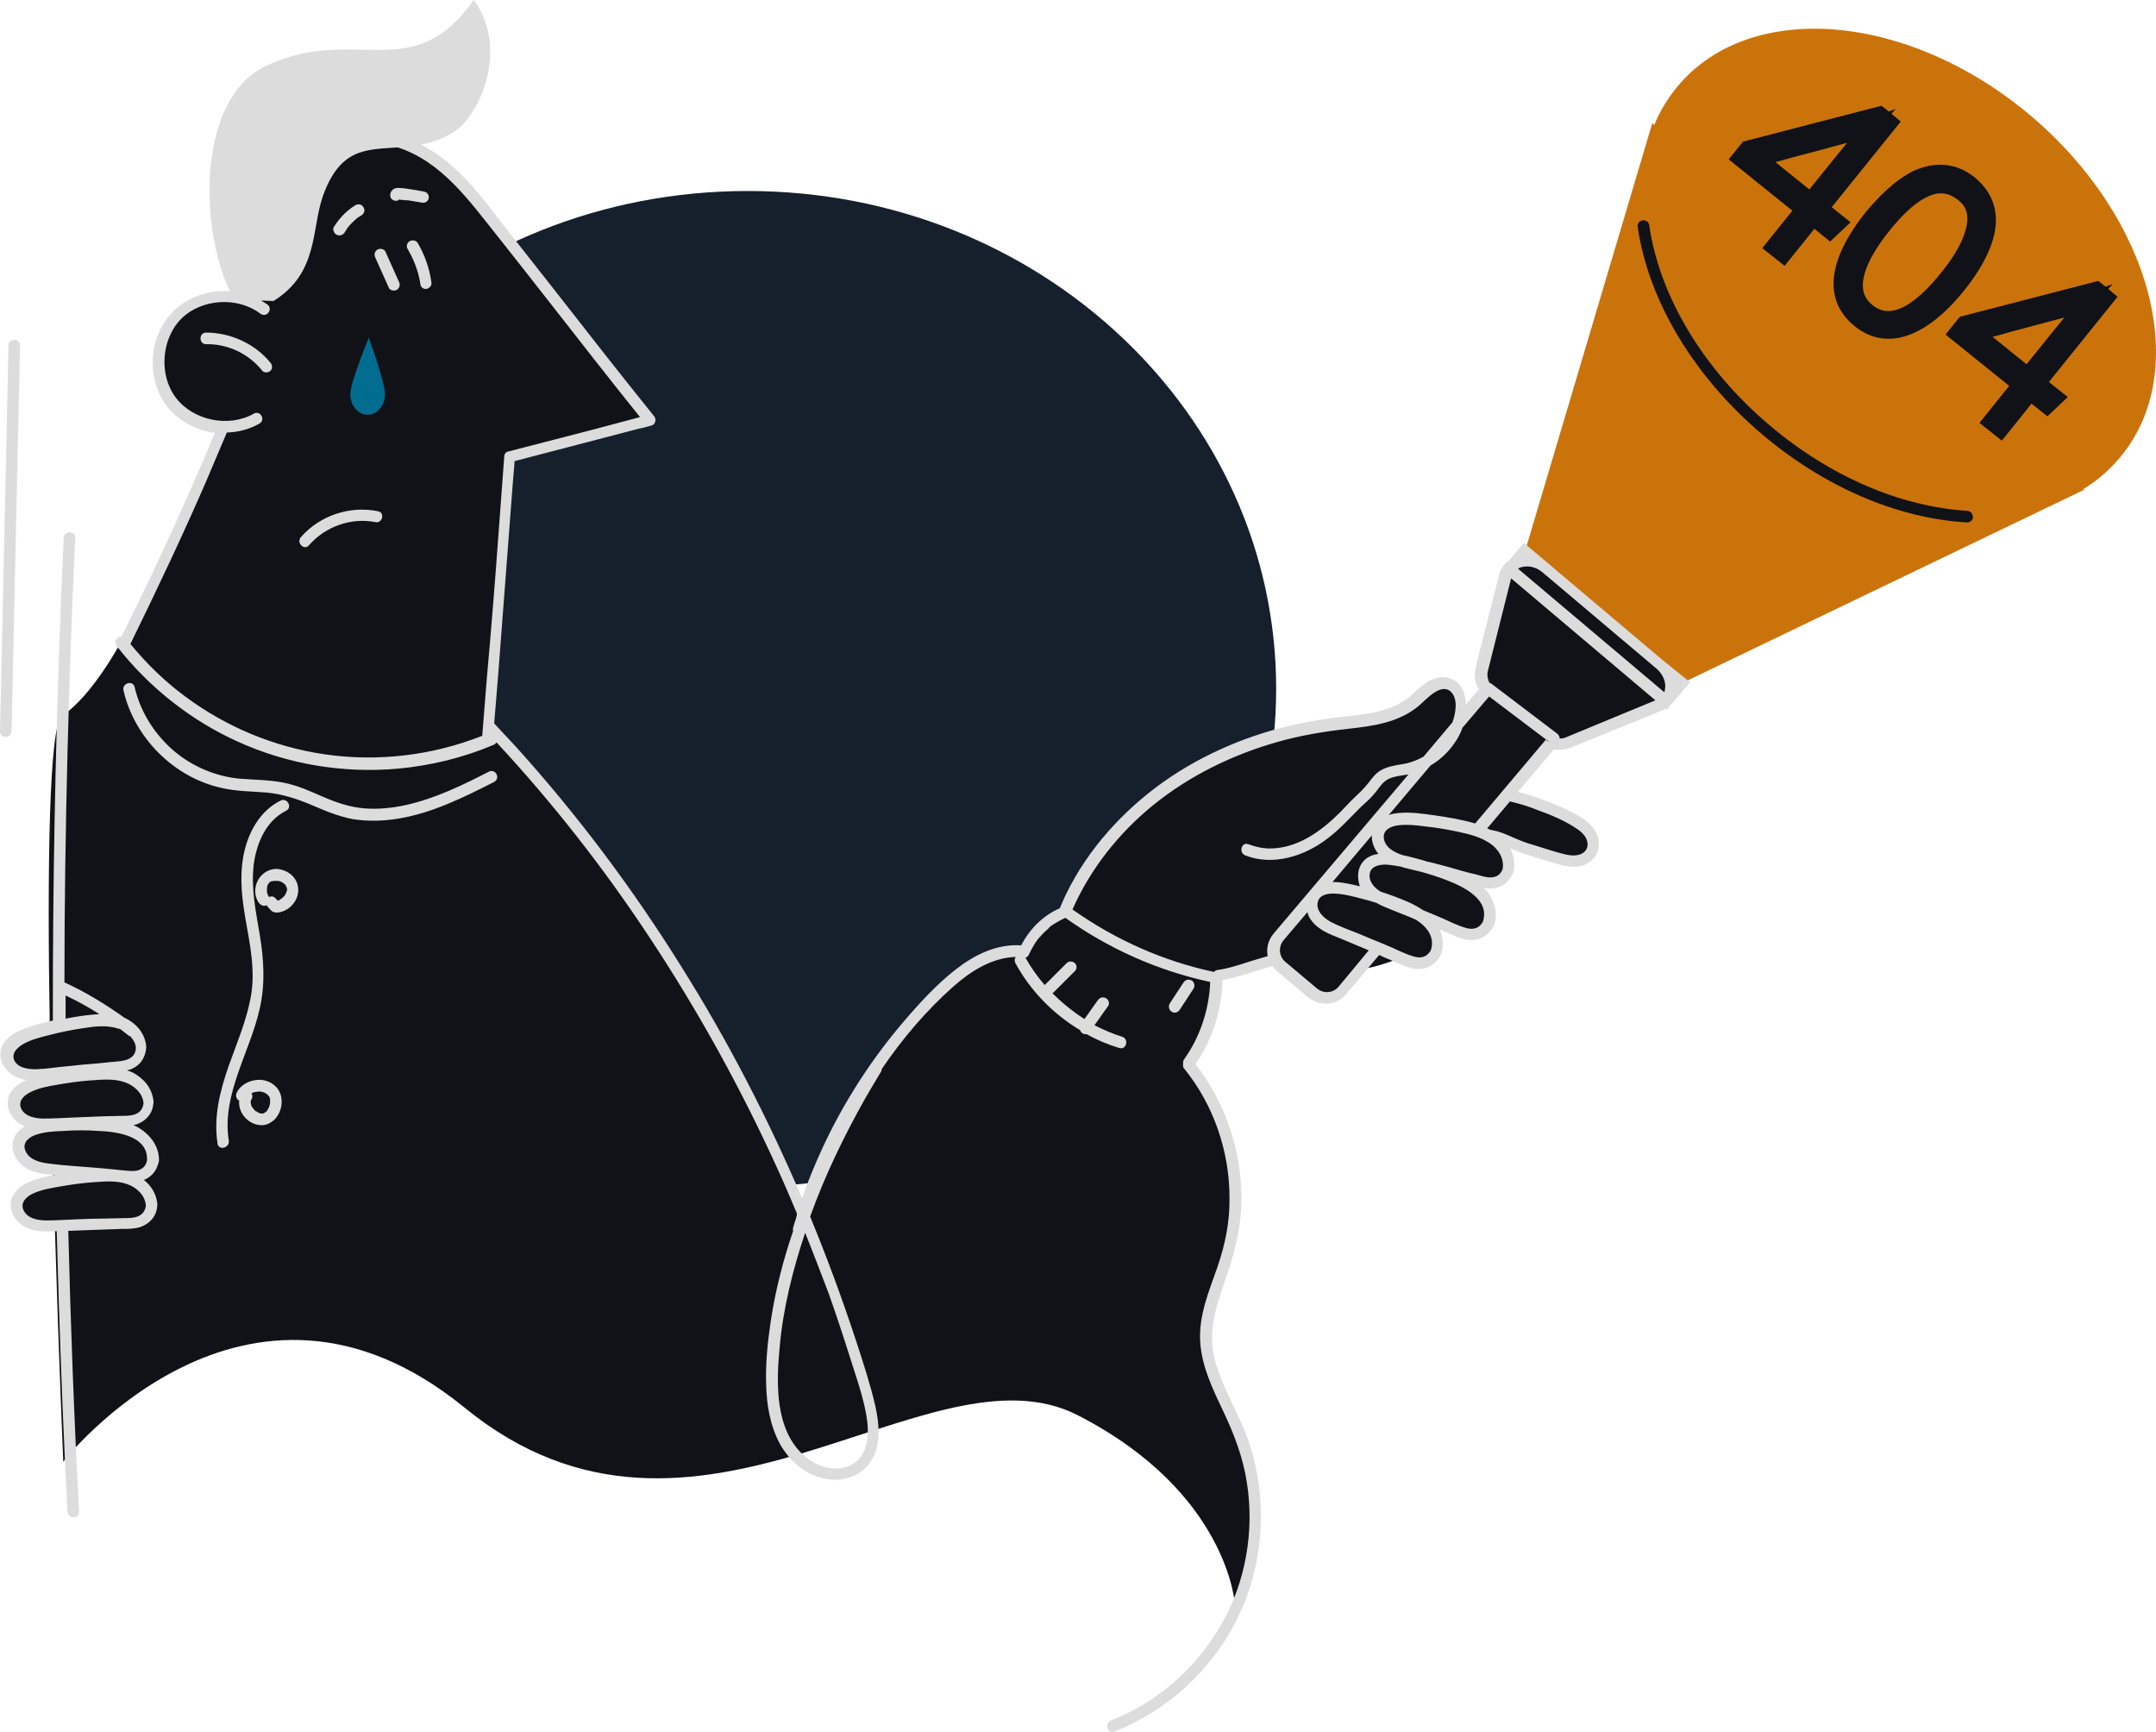 <svg width="600" height="482" viewBox="0 0 600 482" fill="none" xmlns="http://www.w3.org/2000/svg">
    <path
        d="M208.065 330.134C289.297 330.134 355.148 268.128 355.148 191.639C355.148 115.151 289.297 53.145 208.065 53.145C126.833 53.145 60.981 115.151 60.981 191.639C60.981 268.128 126.833 330.134 208.065 330.134Z"
        fill="#16202C"/>
    <path
        d="M467.021 190.03L461.009 184.877L453.923 178.865L423.54 153.206L420.427 156.856C419.246 157.607 418.387 158.681 418.065 160.184L411.516 186.058C410.979 187.99 411.516 190.138 412.804 191.963L404.645 201.518C405.182 200.015 405.504 198.512 405.611 196.901C405.826 194.539 405.289 191.748 403.249 190.567C401.424 189.493 399.062 190.03 397.237 191.104C395.412 192.285 394.016 193.895 392.406 195.183C386.072 200.337 377.161 200.337 369.109 201.41C337.545 205.705 307.913 223.634 295.245 253.802L294.923 253.91C290.091 256.057 286.119 260.029 284.079 264.968L283.65 264.538C274.417 263.679 266.257 270.014 259.708 276.562C241.779 294.706 228.359 317.252 221.166 341.73L222.025 336.47C201.197 286.977 171.458 239.953 135.171 201.84L134.634 205.49C136.137 187.668 140.753 126.795 140.753 126.795C153.637 123.574 179.832 116.703 179.832 116.703C164.587 97.808 147.946 76.014 130.876 54.649C125.186 47.563 117.671 41.229 108.867 38.867L80.739 38.438L69.466 84.173C62.595 80.845 53.684 82.133 48.209 87.501C41.982 93.728 41.23 104.679 46.598 111.657C49.927 116.059 55.509 118.528 60.985 118.743L60.877 119.172C51.644 141.289 43.163 159.433 33.715 178.543C33.715 178.543 25.771 193.573 17.289 199.156C13.639 201.625 13.102 241.348 13.854 285.473C11.706 286.01 9.667 286.547 7.627 287.191C4.513 288.157 1.078 289.983 0.863 293.203C0.756 295.565 2.795 297.605 5.05 298.357C7.305 299.108 9.774 298.786 12.136 298.571C12.78 298.464 13.424 298.464 14.068 298.357C14.068 298.893 14.068 299.43 14.068 299.967C12.673 300.289 11.277 300.504 9.881 300.826C6.768 301.577 3.118 303.188 2.795 306.409C2.581 308.771 4.406 310.918 6.66 311.777C8.915 312.636 11.384 312.528 13.746 312.421C13.961 312.421 14.176 312.421 14.39 312.421C14.39 312.636 14.39 312.743 14.39 312.958C13.639 313.065 12.78 313.065 12.028 313.172C8.808 313.494 5.05 314.675 4.298 317.789C3.762 320.151 5.372 322.513 7.412 323.694C9.452 324.875 11.921 325.089 14.283 325.197C14.39 325.197 14.605 325.197 14.712 325.197C14.712 326.27 14.82 327.344 14.82 328.31C13.424 328.632 12.028 328.847 10.633 329.169C7.519 329.921 3.869 331.531 3.547 334.752C3.332 337.114 5.157 339.261 7.412 340.227C9.666 341.086 12.136 340.979 14.498 340.871C14.712 340.871 14.927 340.871 15.249 340.871C16.323 377.374 17.611 406.683 17.611 406.683C17.611 406.683 68.178 341.838 129.266 391.653C193.682 444.259 258.098 372.328 299.969 393.8C341.839 415.272 343.664 446.407 343.664 446.407C350.213 431.161 350.321 413.34 344.094 398.094C340.658 389.72 335.29 381.776 335.075 372.757C334.753 364.383 338.833 356.653 341.087 348.601C346.133 330.779 341.946 310.488 330.137 296.102L330.351 295.565C335.29 288.694 337.974 280.213 337.867 271.731L339.477 272.161C343.986 271.409 348.496 269.691 352.79 268.51C353.541 268.296 354.186 268.081 354.722 267.974C354.937 268.188 355.152 268.511 355.474 268.725L364.277 276.133C366.747 278.173 370.397 277.958 372.544 275.489L377.268 269.906C380.274 269.584 383.28 268.833 386.072 267.866C387.145 267.544 388.219 267.115 389.185 266.578C389.614 266.793 390.044 266.9 390.473 267.115C394.66 268.833 396.915 267.437 398.096 265.504L398.311 265.075C399.492 262.176 398.418 258.741 396.271 256.379C395.949 256.057 395.627 255.735 395.197 255.413C395.197 255.305 395.304 255.198 395.304 255.09C398.311 256.379 401.424 257.667 404.967 259.17C409.154 260.888 411.409 259.492 412.59 257.56L412.804 257.13C413.985 254.232 412.912 250.796 410.764 248.434C408.617 246.072 405.718 244.784 402.82 243.603C402.175 243.388 401.424 243.066 400.78 242.851C400.887 242.744 400.887 242.637 400.995 242.529C404.108 243.388 407.114 244.247 410.764 245.213C415.166 246.394 417.206 244.677 418.172 242.529L418.28 242.1C419.139 239.094 417.528 235.766 415.059 233.833C414.952 233.726 414.844 233.618 414.737 233.511C417.635 233.94 420.964 235.873 423.755 236.839C426.868 237.913 430.089 238.879 433.203 239.738C434.813 240.167 436.531 240.597 438.249 240.489C439.966 240.382 441.684 239.523 442.543 238.128C443.509 236.41 443.08 234.155 442.006 232.545C440.825 230.934 439.108 229.861 437.39 228.895C431.27 225.459 424.506 223.312 417.635 221.701L430.411 206.564C431.914 206.993 433.525 206.993 435.028 206.456L460.043 196.257C460.794 195.935 461.438 195.505 461.975 194.969L462.19 195.183L467.021 190.03Z"
        fill="#111217"/>
    <path
        d="M107.147 109.612C107.147 112.833 105 115.41 102.316 115.41C99.632 115.41 97.485 112.833 97.485 109.612C97.485 106.391 102.638 93.938 102.638 93.938C102.638 93.938 107.147 106.499 107.147 109.612Z"
        fill="#006C8F"/>
    <path
        d="M565.149 32.208C531.223 3.543 487.312 -0.215 467.021 23.834C464.23 27.162 461.976 30.812 460.365 34.785L459.828 34.248L424.399 153.418L468.417 189.92L580.072 136.24L579.857 136.026C583.615 133.771 586.943 130.872 589.842 127.437C610.133 103.603 599.075 60.873 565.149 32.208Z"
        fill="#CB730B"/>
    <path
        d="M519.201 59.051C508.465 72.471 507.391 83.637 516.087 90.723C518.986 93.085 522.207 94.266 525.535 94.266C528.004 94.266 530.688 93.621 533.265 92.333C538.848 89.649 543.571 84.603 546.685 80.738C551.087 75.263 553.878 70.002 554.952 65.386C556.455 58.944 554.522 53.469 549.584 49.389C544.645 45.417 538.848 44.772 532.728 47.456C527.145 50.14 522.314 55.294 519.201 59.051ZM546.9 64.419C545.934 67.64 543.679 71.612 540.351 75.692C536.701 80.309 533.265 83.422 530.259 85.14C526.716 87.072 523.71 87.072 521.026 84.818C518.449 82.778 517.805 79.772 518.986 75.907C519.952 72.579 522.314 68.606 525.642 64.419C529.4 59.696 532.728 56.69 535.734 55.079C537.345 54.22 538.74 53.791 540.136 53.791C541.854 53.791 543.357 54.435 544.86 55.616C546.578 56.904 548.51 59.159 546.9 64.419ZM549.047 143.866C549.047 144.725 548.296 145.369 547.437 145.369H547.329C527.897 144.188 507.713 135.492 490.428 120.891C471.425 104.787 458.757 83.744 455.751 63.131C455.643 62.272 456.18 61.413 457.147 61.306C458.005 61.199 458.864 61.735 458.972 62.702C461.87 82.563 474.11 102.854 492.575 118.422C509.324 132.593 528.863 140.967 547.544 142.148C548.403 142.148 549.047 143.007 549.047 143.866ZM490.428 69.036L496.655 73.974L504.922 63.668L509.324 67.211L515.014 61.843L509.753 57.656L528.97 33.822L526.394 31.674L527.575 30.279L525.642 31.03L523.602 29.42L485.06 39.404L481.088 44.343L498.802 58.622L490.428 69.036ZM499.232 43.699C504.492 42.303 509.86 40.907 514.048 39.727C512.867 41.122 511.9 42.41 511.149 43.269L503.526 52.717L494.078 45.094C495.689 44.665 497.407 44.236 499.232 43.699ZM589.307 82.563L586.73 80.416L587.911 79.02L585.979 79.772L583.939 78.162L545.397 88.146L541.424 93.085L559.139 107.363L550.872 117.67L557.099 122.609L565.366 112.302L569.767 115.845L575.458 110.477L570.197 106.29L589.307 82.563ZM554.522 93.729C556.133 93.299 557.85 92.87 559.568 92.333C564.614 90.937 570.197 89.542 574.491 88.361C573.31 89.756 572.344 91.045 571.593 91.903L563.97 101.351L554.522 93.729Z"
        fill="#111217"/>
    <path
        d="M63.667 317.357C63.989 319.397 60.876 320.256 60.554 318.216C59.373 310.808 61.198 303.615 63.667 296.529C65.922 290.195 68.606 283.968 69.787 277.419C71.183 269.796 69.465 262.388 68.176 254.873C67.103 248.539 66.566 242.097 68.284 235.763C69.787 230.395 72.9 225.349 78.054 222.773C79.879 221.806 81.489 224.598 79.664 225.564C74.081 228.355 71.505 234.367 70.646 240.272C69.787 246.929 71.183 253.478 72.256 259.919C73.437 266.898 73.867 273.769 72.256 280.747C69.572 292.771 61.627 304.581 63.667 317.357ZM3.223 203.448C3.868 175.534 4.404 147.62 5.049 119.707C5.263 111.869 5.371 103.925 5.585 96.087C5.585 94.048 2.365 94.048 2.365 96.087C1.72 124.001 1.184 151.915 0.539 179.828C0.325 187.666 0.217 195.61 0.003 203.448C-0.105 205.595 3.116 205.595 3.223 203.448ZM78.268 305.225C78.698 307.587 77.946 310.164 76.121 311.774C75.047 312.633 73.867 313.17 72.471 313.062C71.075 312.955 69.787 312.418 68.713 311.452C67.21 310.164 66.351 308.124 66.566 306.191H66.459C65.707 305.762 65.492 304.688 65.922 303.937C67.21 301.468 70.216 300.179 73.008 300.501C75.477 300.823 77.731 302.541 78.268 305.225ZM69.894 307.802C69.787 307.587 69.894 307.802 69.894 307.802V307.802ZM75.155 306.728C75.155 306.513 75.155 306.406 75.155 306.191C75.155 306.191 75.155 306.191 75.155 306.084V305.977C75.155 305.869 75.155 305.869 75.155 305.762C75.155 305.547 75.047 305.44 74.94 305.225C74.94 305.118 74.833 305.01 74.833 305.01C74.833 304.903 74.725 304.796 74.618 304.796C74.511 304.581 74.296 304.474 74.189 304.366C74.081 304.259 73.974 304.259 73.974 304.259C73.867 304.152 73.759 304.152 73.652 304.044C73.437 303.937 73.222 303.937 73.008 303.83C72.9 303.83 72.793 303.83 72.686 303.722C72.471 303.722 72.256 303.722 72.041 303.722C71.934 303.722 71.827 303.722 71.612 303.722C71.505 303.83 71.183 303.83 70.968 303.83C70.753 303.937 70.538 303.937 70.324 304.044C70.216 304.044 70.109 304.152 70.109 304.152L70.002 304.259C70.324 304.796 70.324 305.44 70.002 305.869C70.002 305.869 70.002 305.977 69.894 305.977C69.894 306.084 69.787 306.299 69.787 306.299V306.406C69.787 306.406 69.787 306.621 69.787 306.728C69.787 306.836 69.787 306.943 69.787 307.05C69.787 307.05 70.002 307.694 70.002 307.802C70.002 307.802 70.002 307.909 70.109 307.909C70.216 308.017 70.216 308.124 70.324 308.231C70.431 308.339 70.431 308.446 70.538 308.553C70.538 308.553 70.538 308.553 70.646 308.661C70.861 308.875 70.968 309.09 71.183 309.198C71.183 309.198 71.183 309.198 71.29 309.198C71.397 309.305 71.505 309.305 71.612 309.412C71.719 309.52 71.827 309.52 71.934 309.627C72.149 309.627 72.364 309.734 72.578 309.842C72.686 309.842 72.793 309.842 72.9 309.842C73.008 309.842 73.115 309.842 73.115 309.842C73.222 309.842 73.33 309.734 73.437 309.734C73.652 309.627 73.759 309.52 73.974 309.412C74.081 309.305 74.081 309.305 74.189 309.198C74.296 309.09 74.403 308.983 74.511 308.768C74.511 308.768 74.511 308.768 74.511 308.661C74.618 308.553 74.618 308.446 74.725 308.339C74.833 308.231 74.833 308.017 74.94 307.909V307.802C74.94 307.694 75.047 307.587 75.047 307.48C75.155 307.265 75.155 307.05 75.155 306.836C75.155 306.943 75.155 306.836 75.155 306.728ZM44.235 322.94C44.235 323.047 44.235 323.262 44.128 323.369C44.128 323.476 44.128 323.691 44.02 323.798C43.483 325.946 41.98 327.556 40.048 328.308C42.195 330.025 43.591 332.387 43.806 335.179C43.806 335.393 43.806 335.608 43.698 335.823C43.698 335.93 43.698 336.038 43.698 336.038C43.376 338.614 41.551 340.547 39.082 341.406C37.364 341.942 35.539 341.942 33.821 341.942C31.781 342.05 29.741 342.05 27.702 342.157C24.803 342.264 21.904 342.372 19.006 342.479C19.65 368.568 20.616 394.656 22.012 420.638C22.119 422.677 18.898 422.677 18.791 420.638C17.717 400.883 16.966 381.022 16.322 361.267C16.107 355.04 15.999 348.813 15.785 342.587C12.779 342.694 9.665 342.801 6.981 341.406C4.404 340.01 2.472 337.111 3.116 334.105C3.653 331.528 5.908 329.811 8.162 328.845C10.417 327.878 12.886 327.341 15.248 326.912C12.457 326.697 9.558 326.482 7.196 324.979C4.727 323.369 2.901 320.47 3.653 317.464C4.082 315.639 5.371 314.243 6.981 313.385C6.659 313.277 6.444 313.17 6.122 313.062C3.546 311.667 1.613 308.768 2.257 305.762C2.794 303.185 5.049 301.468 7.303 300.501H7.411C6.552 300.394 5.585 300.179 4.726 299.75C2.042 298.569 -0.105 295.992 0.11 292.986C0.325 290.195 2.472 288.262 4.834 287.081C7.84 285.578 11.383 284.719 14.711 283.968C14.711 274.52 14.711 264.965 14.818 255.517C15.14 220.196 16.107 184.982 17.717 149.66C17.824 147.62 21.045 147.62 20.938 149.66C19.972 169.415 19.328 189.276 18.791 209.03C18.254 230.502 17.932 251.974 17.932 273.339C23.837 276.023 29.419 279.459 34.68 283.216C35.109 283.431 35.646 283.646 36.076 283.968C38.652 285.578 40.37 288.048 40.692 291.054V291.161C40.692 291.268 40.692 291.376 40.692 291.483C40.477 294.167 39.189 296.314 36.72 297.388C36.291 297.603 35.754 297.71 35.324 297.817C36.398 298.139 37.364 298.569 38.223 299.213C40.8 300.931 42.517 303.507 42.732 306.621C42.732 306.836 42.732 307.05 42.625 307.265C42.625 307.372 42.625 307.48 42.625 307.48C42.303 310.056 40.477 311.989 38.008 312.848C37.686 312.955 37.364 312.955 37.149 313.062C38.223 313.492 39.189 314.136 40.155 314.888C42.839 317.035 44.343 319.934 44.235 322.94ZM18.254 283.431C20.938 282.894 23.729 282.465 26.521 282.25C26.843 282.25 27.272 282.25 27.594 282.143C24.588 280.21 21.475 278.492 18.254 276.989C18.254 279.137 18.254 281.284 18.254 283.431ZM10.417 297.495C13.315 297.388 16.214 296.851 19.113 296.636C21.797 296.314 24.481 296.1 27.165 295.885C28.561 295.777 30.064 295.563 31.459 295.455C32.855 295.348 34.251 295.241 35.431 294.811C36.827 294.274 37.686 293.308 37.794 291.805C37.794 291.698 37.794 291.698 37.794 291.59C37.794 291.483 37.794 291.483 37.794 291.376C37.686 290.195 37.042 289.229 36.29 288.37C35.968 288.262 35.754 288.155 35.539 287.94C34.895 287.403 34.251 286.974 33.606 286.437C33.392 286.33 33.177 286.222 32.962 286.222C29.741 285.149 26.199 285.578 22.978 286.115C19.972 286.545 16.858 287.189 13.96 287.94C11.383 288.584 8.699 289.229 6.444 290.517C4.834 291.483 3.116 292.986 3.975 295.026C4.941 297.173 8.055 297.603 10.417 297.495ZM12.242 311.237C15.14 311.237 18.039 311.023 20.938 310.915C23.622 310.808 26.306 310.701 29.097 310.593C30.6 310.593 32.103 310.486 33.714 310.486C35.002 310.486 36.398 310.486 37.579 310.056C39.082 309.52 39.726 308.446 39.941 307.05V306.943C39.726 304.152 37.257 302.004 34.787 301.146C31.781 300.072 28.453 300.394 25.34 300.609C22.226 300.823 19.22 301.253 16.107 301.79C13.637 302.219 10.953 302.649 8.591 303.83C6.981 304.581 5.049 306.084 5.8 308.231C6.766 310.701 9.88 311.237 12.242 311.237ZM35.431 329.489C32.425 328.415 29.097 328.737 25.984 328.952C22.87 329.167 19.757 329.596 16.751 330.133C14.282 330.562 11.598 330.992 9.236 332.065C7.625 332.817 5.693 334.32 6.444 336.467C7.41 339.044 10.524 339.581 12.886 339.581C15.785 339.581 18.683 339.366 21.582 339.258C24.266 339.151 26.95 339.044 29.741 339.044C31.244 339.044 32.748 338.936 34.358 338.936C35.646 338.936 37.042 338.936 38.223 338.507C39.726 337.97 40.37 336.896 40.585 335.501V335.393C40.37 332.495 37.901 330.348 35.431 329.489ZM40.907 322.94C41.336 315.961 32.425 314.888 27.38 314.673C24.159 314.458 21.045 314.458 17.825 314.673C15.248 314.78 12.457 314.888 9.987 315.746C8.162 316.391 6.23 317.786 6.981 319.934C7.84 322.51 10.739 323.369 13.101 323.691C18.576 324.443 24.266 324.657 29.741 325.194C31.137 325.302 32.64 325.516 34.036 325.624C35.324 325.731 36.72 325.946 38.008 325.731C39.619 325.409 40.585 324.443 40.907 322.94ZM75.155 306.084C75.155 305.977 75.155 305.977 75.155 305.977C75.155 306.084 75.155 306.191 75.155 306.084C75.155 306.191 75.155 306.084 75.155 306.084ZM328.31 280.962C329.599 279.029 330.887 276.989 332.175 275.057C332.605 274.305 332.39 273.232 331.639 272.802C330.78 272.373 329.921 272.588 329.384 273.339C328.096 275.272 326.807 277.312 325.519 279.244C325.089 279.996 325.304 281.069 326.056 281.499C326.915 282.035 327.774 281.713 328.31 280.962ZM470.348 189.813L463.799 197.543L463.37 197.221C462.94 197.435 462.511 197.758 462.081 197.865L437.066 208.064C436.1 208.494 435.026 208.601 433.953 208.601C433.416 208.601 432.987 208.601 432.45 208.494L422.465 220.303C427.404 221.699 432.235 223.417 436.852 225.671C440.18 227.389 443.937 229.429 444.796 233.294C445.655 237.051 443.293 240.38 439.536 241.024C437.281 241.453 435.134 240.916 432.987 240.272C430.732 239.628 428.477 238.984 426.223 238.232C424.183 237.588 422.251 236.837 420.318 236.085C420.318 236.085 420.211 236.085 420.211 235.978C421.284 238.018 421.714 240.272 421.177 242.527C421.177 242.742 421.07 242.849 420.962 243.064C420.962 243.171 420.855 243.278 420.855 243.386C419.674 245.855 417.312 247.251 414.628 247.251C414.091 247.251 413.554 247.143 412.91 247.036C413.447 247.573 413.877 248.002 414.306 248.646C416.131 251.223 416.882 254.551 415.702 257.557C415.702 257.665 415.594 257.772 415.487 257.879C415.487 257.987 415.38 258.201 415.272 258.309C413.662 260.885 410.978 261.959 407.972 261.422C406.039 261.1 404.322 260.134 402.496 259.382C401.852 259.168 401.315 258.846 400.671 258.631C401.637 260.778 401.852 263.355 400.993 265.609C400.993 265.717 400.886 265.824 400.779 265.931C400.779 266.039 400.671 266.253 400.564 266.361C398.953 268.937 396.269 270.011 393.263 269.474C391.331 269.152 389.613 268.186 387.788 267.434C386.5 266.898 385.104 266.361 383.816 265.717L374.583 276.667C373.294 278.17 371.469 279.137 369.537 279.244C369.322 279.244 369.107 279.244 368.893 279.244C367.175 279.244 365.457 278.6 364.061 277.526L355.258 270.118C354.828 269.689 354.399 269.26 354.077 268.83C353.54 268.937 353.003 269.152 352.466 269.26C348.387 270.441 344.415 271.944 340.227 272.695C340.013 281.069 337.436 289.229 332.712 296.1C341.623 307.587 346.239 322.188 345.381 336.682C344.951 343.768 343.019 350.424 340.657 357.08C338.188 364.059 336.148 371.037 338.08 378.338C339.905 385.316 343.77 391.65 346.454 398.307C349.138 405.07 350.641 412.263 350.856 419.456C351.393 433.199 347.528 447.048 339.583 458.428C332.283 468.95 321.976 477.109 310.059 481.833C308.127 482.584 307.268 479.471 309.2 478.719C322.083 473.673 333.034 464.011 339.905 451.987C346.669 440.177 349.138 426.005 346.991 412.478C345.917 405.5 343.448 399.058 340.442 392.724C337.543 386.604 334.43 380.27 334.001 373.292C333.571 365.991 336.47 359.227 338.832 352.464C340.979 346.237 342.267 339.795 342.16 333.246C342.16 320.363 337.758 307.48 329.599 297.388C329.169 296.958 329.169 296.422 329.277 295.885C329.169 295.563 329.277 295.241 329.491 294.811C334.001 288.477 336.47 280.962 336.792 273.232C322.298 270.118 308.556 263.999 296.532 255.41H296.424C295.243 255.947 294.17 256.591 293.096 257.235C292.452 257.665 292.237 257.772 291.808 258.309C291.378 258.738 290.842 259.168 290.412 259.597C289.983 260.027 289.553 260.563 289.124 260.993C288.909 261.315 288.802 261.315 288.695 261.53C288.48 261.744 288.372 262.066 288.158 262.281C287.836 262.818 287.513 263.355 287.191 263.892C287.084 264.214 286.869 264.428 286.762 264.75C286.655 264.858 286.655 265.072 286.547 265.18C286.547 265.18 286.333 265.609 286.44 265.395C286.225 265.931 285.903 266.361 285.366 266.468C286.869 269.152 288.694 271.729 290.734 274.091C290.734 273.983 290.842 273.983 290.949 273.876C292.881 271.944 294.921 269.904 296.854 267.971C297.498 267.327 298.464 267.434 299.108 267.971C299.753 268.508 299.753 269.689 299.108 270.226C297.176 272.158 295.136 274.198 293.204 276.131C293.096 276.238 292.989 276.345 292.881 276.345C295.565 279.029 298.572 281.499 301.792 283.538C303.081 281.821 304.262 279.995 305.55 278.278C306.087 277.526 306.946 277.311 307.804 277.741C308.556 278.17 308.878 279.244 308.341 279.996C307.053 281.713 305.872 283.538 304.584 285.256C307.053 286.544 309.63 287.618 312.314 288.477C314.246 289.121 313.495 292.235 311.455 291.59C308.234 290.624 305.228 289.336 302.329 287.725C302.007 287.833 301.578 287.726 301.256 287.511C300.934 287.296 300.719 287.081 300.611 286.652C293.096 282.143 286.762 275.701 282.575 267.971C282.253 267.327 282.36 266.683 282.682 266.253C276.026 266.468 270.121 270.226 265.29 274.52C257.775 281.176 251.118 289.014 245.428 297.388C245.428 297.603 245.321 297.817 245.214 298.139C243.71 300.609 242.207 303.185 240.704 305.762C234.8 316.283 229.539 327.127 225.459 338.507C230.183 349.994 234.477 361.589 238.342 373.399C240.275 379.304 242.207 385.209 243.603 391.221C244.677 396.159 245.321 401.957 242.422 406.466C239.523 411.082 233.941 412.585 228.895 411.297C223.634 410.009 219.554 406.251 216.978 401.635C214.294 396.589 213.328 390.791 213.22 385.209C213.005 379.304 213.65 373.292 214.508 367.494C215.797 359.013 217.944 350.639 220.735 342.479C220.628 342.157 220.628 341.942 220.735 341.513C221.058 340.332 221.487 339.151 221.916 337.97C220.199 333.89 218.481 329.811 216.656 325.838C206.456 303.293 194.432 281.499 180.797 260.885C168.129 241.668 153.85 223.417 138.175 206.561C137.961 206.883 137.639 207.205 137.209 207.313C128.835 210.856 119.924 213.003 110.906 213.862C95.553 215.257 79.986 212.681 65.922 206.239C52.931 200.334 41.336 191.101 32.533 179.828C31.996 179.184 31.889 178.218 32.533 177.574C32.855 177.252 33.284 177.144 33.821 177.144C35.754 173.279 37.579 169.414 39.511 165.549C46.704 150.626 53.468 135.596 59.802 120.458C54.542 119.707 49.603 117.13 46.382 112.943C40.585 105.213 41.336 93.511 48.207 86.64C52.287 82.56 58.299 80.628 63.989 81.057C55.508 63.557 54.756 27.484 73.974 18.359C98.989 6.549 114.556 24.371 131.841 0C141.718 13.313 133.666 32.423 125.936 36.932C122.93 38.757 119.924 39.723 117.133 40.26C121.212 42.3 124.863 45.091 128.083 48.312C133.129 53.143 137.209 59.048 141.504 64.416C146.12 70.321 150.737 76.118 155.353 82.023C164.157 93.296 172.96 104.569 181.978 115.734C182.73 116.593 182.515 118.096 181.227 118.418C180.046 118.74 178.972 119.062 177.791 119.277C166.304 122.283 154.709 125.289 143.221 128.296C143.007 130.443 142.899 132.59 142.684 134.737C141.718 146.976 140.859 159.215 139.893 171.347C139.142 181.331 138.39 191.316 137.531 201.3C139.571 203.448 141.504 205.595 143.543 207.742C160.721 226.745 176.074 247.251 189.601 268.937C202.484 289.443 213.65 311.023 223.205 333.354C224.922 328.522 226.855 323.799 229.002 319.182C234.907 306.514 242.53 294.704 251.548 284.183C255.95 279.029 260.673 273.876 266.041 269.689C271.302 265.609 277.422 262.603 284.185 263.033C286.547 258.523 290.197 254.766 294.921 252.726C295.565 251.33 296.102 249.935 296.747 248.646C302.866 236.193 312.421 225.671 323.694 217.619C335.074 209.567 348.279 204.092 361.807 201.3C365.35 200.549 368.893 200.012 372.436 199.583C376.193 199.153 379.951 198.831 383.601 197.972C387.359 197.006 390.687 195.503 393.478 192.819C396.162 190.242 399.705 187.344 403.785 188.847C406.791 189.92 407.864 193.141 407.972 196.04L411.515 191.853C410.441 189.92 410.119 187.773 410.656 185.733L417.205 159.859C417.312 159.43 417.419 159.001 417.634 158.679L417.742 158.571C418.278 157.39 419.137 156.424 420.103 155.78L424.076 151.056L430.947 156.853L462.725 183.693L470.348 189.813ZM138.712 148.801C139.249 141.608 139.786 134.415 140.323 127.115C140.323 126.363 140.752 125.719 141.504 125.611C144.832 124.753 148.16 123.894 151.488 123.035C160.399 120.78 169.31 118.418 178.113 116.056C173.819 110.688 169.524 105.32 165.337 99.952C156.319 88.465 147.408 76.977 138.283 65.49C130.553 55.827 122.93 44.984 110.691 41.012C101.888 41.656 94.695 41.119 89.863 54.539C86.642 63.665 88.682 76.011 76.121 83.741L72.686 83.634C73.222 83.956 73.867 84.385 74.403 84.707C75.155 85.244 75.262 86.21 74.725 86.962C74.189 87.713 73.222 87.821 72.471 87.284C66.136 82.453 56.045 83.097 50.462 88.68C44.879 94.262 44.128 104.354 48.959 110.688C53.79 117.023 63.667 119.062 70.646 115.09C71.397 114.661 72.364 114.876 72.793 115.734C73.222 116.486 73.008 117.452 72.149 117.882C69.357 119.492 66.244 120.243 63.13 120.351C61.198 124.86 59.373 129.262 57.44 133.771C50.784 149.123 43.591 164.261 36.29 179.184C40.8 184.66 45.846 189.598 51.536 193.785C62.916 202.267 76.336 207.849 90.4 209.889C105.108 212.036 120.353 210.211 134.203 204.736C134.632 199.368 135.062 194 135.491 188.632C136.672 175.534 137.746 162.114 138.712 148.801ZM224.064 343.016C220.628 353.323 217.944 363.951 216.978 374.795C216.012 384.887 215.582 398.092 224.064 405.285C227.499 408.291 233.297 409.901 237.376 407.325C241.885 404.533 241.885 398.521 241.134 394.012C240.168 388.322 238.128 382.739 236.41 377.264C234.585 371.467 232.652 365.669 230.613 359.872C228.465 354.289 226.318 348.599 224.064 343.016ZM391.975 215.472C390.15 215.794 388.325 215.902 386.607 216.653C384.889 217.405 383.923 219.015 382.849 220.411C381.561 222.021 380.058 223.309 378.555 224.705C375.549 227.711 372.757 230.825 369.322 233.401C362.988 238.232 354.292 241.024 346.562 238.018C344.629 237.266 345.488 234.153 347.421 234.904C349.138 235.548 350.963 235.978 352.789 236.085C360.841 236.3 367.604 231.361 372.972 225.993C374.368 224.598 375.656 223.095 377.159 221.699C378.555 220.411 379.736 219.23 380.917 217.727C381.883 216.438 382.957 215.043 384.352 214.291C386.07 213.325 388.003 213.003 389.935 212.681C392.19 212.359 394.23 211.607 396.162 210.533L404.214 200.978C405.073 198.509 405.824 194.644 403.892 192.604C401.101 189.706 396.914 194.644 394.874 196.362C389.291 201.086 381.991 202.052 375.012 202.804C368.356 203.555 361.914 204.629 355.473 206.454C343.019 209.997 331.102 215.794 321.01 223.953C311.347 231.791 303.51 241.668 298.464 253.048C310.274 261.422 323.694 267.434 337.865 270.441C338.08 270.118 338.402 269.904 338.832 269.904C340.979 269.582 343.019 269.045 345.059 268.401C347.099 267.756 349.031 267.112 350.964 266.576C351.608 266.361 352.144 266.253 352.789 266.039C352.359 263.892 352.896 261.637 354.399 259.812L391.975 215.472ZM379.092 240.058C380.165 238.554 381.883 237.803 383.601 237.588C382.42 236.193 381.668 234.26 381.776 232.435L370.825 245.426C371.147 245.426 371.469 245.426 371.684 245.426C373.938 245.533 376.193 246.07 378.448 246.606C377.696 244.459 377.696 241.883 379.092 240.058ZM380.917 264.428C378.233 263.355 375.656 262.174 372.972 261.1C369.966 259.919 366.853 258.738 364.92 256.054C364.384 255.41 364.061 254.659 363.847 253.8L357.19 261.637C355.687 263.462 355.902 266.146 357.727 267.649L366.531 275.057C368.356 276.56 371.04 276.345 372.543 274.52L380.917 264.428ZM394.122 255.947C391.975 254.981 389.72 254.122 387.573 253.263C386.07 252.619 384.46 252.082 383.064 251.223C381.776 250.794 380.595 250.471 379.306 250.149C376.837 249.505 374.153 248.754 371.577 248.646C369.751 248.539 367.282 248.861 366.745 250.901C366.101 253.37 368.356 255.41 370.288 256.484C372.758 257.772 375.441 258.738 377.911 259.704C380.38 260.778 382.849 261.744 385.426 262.818C388.11 263.892 390.794 265.395 393.478 266.146C395.303 266.683 396.913 266.361 397.987 264.75C397.987 264.75 397.987 264.643 398.095 264.643C399.49 260.885 397.236 257.987 394.122 255.947ZM402.281 244.781C400.027 243.923 397.665 243.171 395.303 242.527C394.659 242.419 394.122 242.205 393.478 242.097C392.297 241.775 391.009 241.561 389.828 241.131C388.54 240.916 387.359 240.702 386.07 240.594C384.245 240.487 381.776 240.809 381.239 242.849C380.702 245.103 382.42 247.036 384.245 248.11C386.929 248.968 389.506 249.935 391.975 251.008C393.371 251.652 394.766 252.404 396.055 253.263C397.343 253.8 398.631 254.336 399.92 254.873C402.604 255.947 405.288 257.45 407.972 258.201C409.797 258.738 411.407 258.416 412.481 256.806C412.481 256.806 412.481 256.698 412.588 256.698C414.95 250.257 407.113 246.607 402.281 244.781ZM414.521 234.582C411.944 232.864 408.938 232.113 405.932 231.469C402.926 230.825 399.812 230.288 396.806 229.966C394.337 229.644 391.653 229.322 389.076 229.644C387.251 229.858 384.889 230.825 385.104 233.079C385.319 235.763 388.003 237.159 390.257 237.91C390.472 238.018 390.579 238.018 390.794 238.018C392.619 238.447 394.337 238.877 396.162 239.413C396.484 239.521 396.806 239.628 397.128 239.736C397.665 239.843 398.095 239.95 398.631 240.058C401.208 240.702 403.892 241.453 406.469 242.205C407.864 242.634 409.26 242.956 410.656 243.278C411.944 243.6 413.34 244.137 414.735 244.137C416.453 244.137 417.527 243.386 418.171 241.883C418.171 241.883 418.171 241.883 418.171 241.775C418.708 238.877 416.883 236.085 414.521 234.582ZM420.211 222.987L413.876 230.502C414.199 230.61 414.521 230.825 414.843 230.932C415.058 230.932 415.272 230.932 415.487 231.039C417.312 231.361 419.03 232.113 420.748 232.864C422.68 233.723 424.505 234.475 426.438 235.012C428.477 235.656 430.625 236.3 432.664 236.944C434.704 237.481 436.959 238.34 439.106 237.91C440.717 237.588 442.005 236.407 441.79 234.582C441.575 232.757 440.18 231.469 438.677 230.502C435.456 228.355 431.698 226.745 428.048 225.457C425.471 224.383 422.895 223.631 420.211 222.987ZM431.162 206.454C425.579 202.267 419.996 197.972 414.413 193.785L407.005 202.481C406.469 203.984 405.717 205.488 404.751 206.776C403.033 209.352 400.671 211.5 398.095 213.003L386.5 226.745C387.466 226.423 388.325 226.315 389.291 226.208C392.512 225.886 395.947 226.423 399.168 226.852C402.926 227.389 406.791 228.033 410.441 229.107H410.548L430.195 205.81C430.625 206.239 430.839 206.346 431.162 206.454ZM460.686 194.859L420.533 160.933L414.091 186.592C413.769 187.666 413.984 188.954 414.521 190.028C414.735 190.028 414.95 190.135 415.058 190.242C421.177 194.859 427.189 199.475 433.309 204.092C433.738 204.414 434.06 204.951 434.06 205.488C434.704 205.488 435.241 205.38 435.778 205.165L460.686 194.859ZM461.008 186.055L429.229 159.215C427.941 158.142 426.438 157.605 424.935 157.605C424.398 157.605 423.861 157.712 423.324 157.82C423.002 157.927 422.787 158.034 422.573 158.142L422.465 158.249L463.155 192.604C463.262 192.282 463.37 191.96 463.37 191.638C463.692 189.706 462.726 187.558 461.008 186.055ZM79.557 248.754C79.557 248.646 79.557 248.646 79.557 248.754C79.557 248.646 79.557 248.646 79.557 248.754ZM105.216 142.252C97.378 140.642 89.004 143.433 83.744 149.445C82.348 151.056 84.71 153.311 85.998 151.7C90.507 146.547 97.593 143.97 104.357 145.258C106.397 145.795 107.256 142.682 105.216 142.252ZM57.333 92.544C55.293 92.544 55.293 95.765 57.333 95.765C63.453 95.658 69.25 98.449 73.008 103.173C73.544 103.817 74.725 103.71 75.262 103.173C75.906 102.529 75.799 101.563 75.262 100.919C70.968 95.658 64.204 92.544 57.333 92.544ZM93.621 65.275C94.372 65.704 95.339 65.49 95.875 64.738C96.198 64.201 96.52 63.665 96.842 63.235L96.949 63.128C97.056 63.02 97.164 62.913 97.271 62.698C97.486 62.484 97.701 62.269 97.915 62.054C98.345 61.625 98.774 61.195 99.311 60.766L99.418 60.658C99.526 60.551 99.633 60.444 99.74 60.444C100.062 60.229 100.277 60.122 100.599 59.907C101.351 59.478 101.673 58.404 101.136 57.652C100.707 56.901 99.74 56.579 98.882 57.116C96.412 58.619 94.372 60.766 92.869 63.235C92.547 63.772 92.869 64.846 93.621 65.275ZM136.028 214.721C128.728 218.478 121.212 222.128 113.16 223.953C109.295 224.812 105.323 225.242 101.351 224.92C97.378 224.598 93.621 223.309 89.863 221.699C86.213 220.089 82.67 218.478 78.698 217.727C74.725 216.975 70.646 216.975 66.566 216.653C60.017 216.009 53.683 213.325 48.637 209.138C43.161 204.521 39.082 198.187 37.471 191.209C37.042 189.169 33.928 190.028 34.358 192.068C37.364 205.273 48.422 216.331 61.627 219.23C65.707 220.196 70.002 220.196 74.189 220.518C78.59 220.947 82.563 222.236 86.642 223.953C90.4 225.564 94.158 227.174 98.237 227.926C102.317 228.57 106.504 228.463 110.584 227.818C120.139 226.315 128.942 221.914 137.424 217.619C139.464 216.546 137.853 213.754 136.028 214.721ZM82.455 245.211C83.529 247.465 82.992 250.042 81.274 251.867C80.523 252.726 79.449 253.37 78.376 253.692C77.731 253.907 76.873 254.014 76.228 253.8C75.477 253.585 74.94 252.726 74.403 252.189C74.296 252.082 74.296 251.974 74.189 251.867C73.437 252.297 72.578 251.867 72.041 251.223C70.646 249.291 70.753 246.607 71.934 244.674C73.008 242.849 75.047 241.668 77.195 241.775C79.342 241.99 81.489 243.171 82.455 245.211ZM79.879 247.358C79.879 247.251 79.879 247.251 79.879 247.251C79.879 247.143 79.879 247.036 79.771 246.929C79.771 246.821 79.771 246.821 79.664 246.714C79.664 246.821 79.771 246.821 79.771 246.929C79.771 246.929 79.557 246.606 79.557 246.499C79.557 246.392 79.449 246.392 79.449 246.284L79.342 246.177L79.449 246.284C79.449 246.177 79.235 245.962 79.127 245.962C79.02 245.855 78.912 245.748 78.805 245.64C78.805 245.64 78.805 245.64 78.698 245.64C78.59 245.533 78.483 245.533 78.376 245.426C78.268 245.318 78.161 245.318 77.946 245.211C77.839 245.211 77.624 245.103 77.839 245.211C78.053 245.211 77.731 245.211 77.731 245.211C77.517 245.103 77.409 245.104 77.195 245.104C77.195 245.104 77.087 245.104 76.98 245.104C76.765 245.104 76.658 245.104 76.443 245.104C76.443 245.104 76.551 245.104 76.336 245.104H76.228C76.014 245.104 75.906 245.211 75.692 245.211C75.692 245.211 75.692 245.211 75.584 245.211C75.477 245.211 75.477 245.211 75.584 245.211H75.477C75.477 245.211 75.262 245.318 75.155 245.426C75.262 245.318 75.262 245.426 75.155 245.426C75.047 245.426 75.047 245.533 74.94 245.533C74.94 245.533 74.833 245.748 74.725 245.855C74.725 245.748 74.725 245.748 74.725 245.855C74.725 245.962 74.618 245.962 74.618 246.07C74.511 246.177 74.511 246.284 74.403 246.392C74.403 246.392 74.403 246.392 74.403 246.499C74.403 246.606 74.403 246.606 74.403 246.606V246.714C74.296 246.929 74.296 247.036 74.296 247.251V247.358V247.465C74.296 247.573 74.296 247.573 74.296 247.465C74.296 247.573 74.296 247.787 74.296 247.895C74.296 248.002 74.296 248.217 74.296 248.324C74.296 248.432 74.296 248.539 74.403 248.539C74.403 248.646 74.511 248.754 74.511 248.968C74.511 249.076 74.618 249.076 74.618 249.183C74.725 249.29 74.833 249.505 74.833 249.613C75.477 249.291 76.228 249.398 76.658 249.935C76.873 250.149 77.087 250.364 77.302 250.579C77.302 250.579 77.302 250.579 77.409 250.579C77.517 250.579 77.517 250.579 77.624 250.472C77.624 250.472 77.731 250.471 77.839 250.364C77.946 250.364 77.946 250.257 77.946 250.257C78.161 250.149 78.268 250.042 78.483 249.935C78.59 249.827 78.59 249.827 78.698 249.72C78.698 249.72 79.02 249.398 79.127 249.29C79.127 249.29 79.127 249.183 79.235 249.183C79.342 249.076 79.342 248.968 79.342 248.968C79.449 248.861 79.449 248.754 79.557 248.646C79.664 248.539 79.557 248.539 79.557 248.539C79.557 248.432 79.664 248.217 79.771 248.11C79.771 248.002 79.771 247.895 79.879 247.895C79.879 247.787 79.879 247.573 79.879 247.358ZM76.443 244.996C76.443 244.996 76.551 244.996 76.443 244.996C76.551 244.996 76.551 244.996 76.443 244.996ZM75.37 245.426C75.37 245.426 75.477 245.426 75.37 245.426C75.477 245.426 75.477 245.426 75.37 245.426ZM113.483 55.72C113.375 55.72 113.375 55.72 113.268 55.72C113.16 55.72 112.946 55.72 112.838 55.72C112.516 55.72 112.302 55.613 111.979 55.613C111.657 55.613 111.335 55.613 111.12 55.505C110.906 55.613 110.798 55.72 110.584 55.827C109.832 56.042 108.759 55.505 108.651 54.754C108.329 53.358 109.403 52.284 110.798 52.284C111.55 52.284 112.409 52.392 113.16 52.499C114.878 52.714 116.596 53.036 118.206 53.358C119.065 53.573 119.495 54.539 119.28 55.291C119.065 56.149 118.099 56.579 117.347 56.364C115.952 56.149 114.771 55.935 113.483 55.72ZM74.94 245.962C74.94 245.855 74.94 245.962 74.94 245.962V245.962ZM116.274 67.637C115.844 66.885 114.771 66.671 114.019 67.1C113.268 67.53 112.946 68.603 113.483 69.355C115.308 72.468 116.489 75.689 117.025 79.232C117.133 80.091 118.206 80.628 118.958 80.305C119.817 79.983 120.246 79.232 120.031 78.373C119.495 74.615 118.206 70.965 116.274 67.637ZM107.256 69.999C106.933 69.247 105.753 69.033 105.001 69.462C104.249 69.999 104.035 70.858 104.464 71.717C105.753 74.508 106.934 77.299 108.222 80.091C108.544 80.842 109.725 81.057 110.476 80.627C111.228 80.091 111.443 79.232 111.013 78.373C109.832 75.689 108.544 72.898 107.256 69.999ZM74.511 246.606C74.511 246.606 74.618 246.606 74.511 246.606C74.618 246.499 74.618 246.606 74.511 246.606Z"
        fill="#DCDCDC"/>
</svg>
